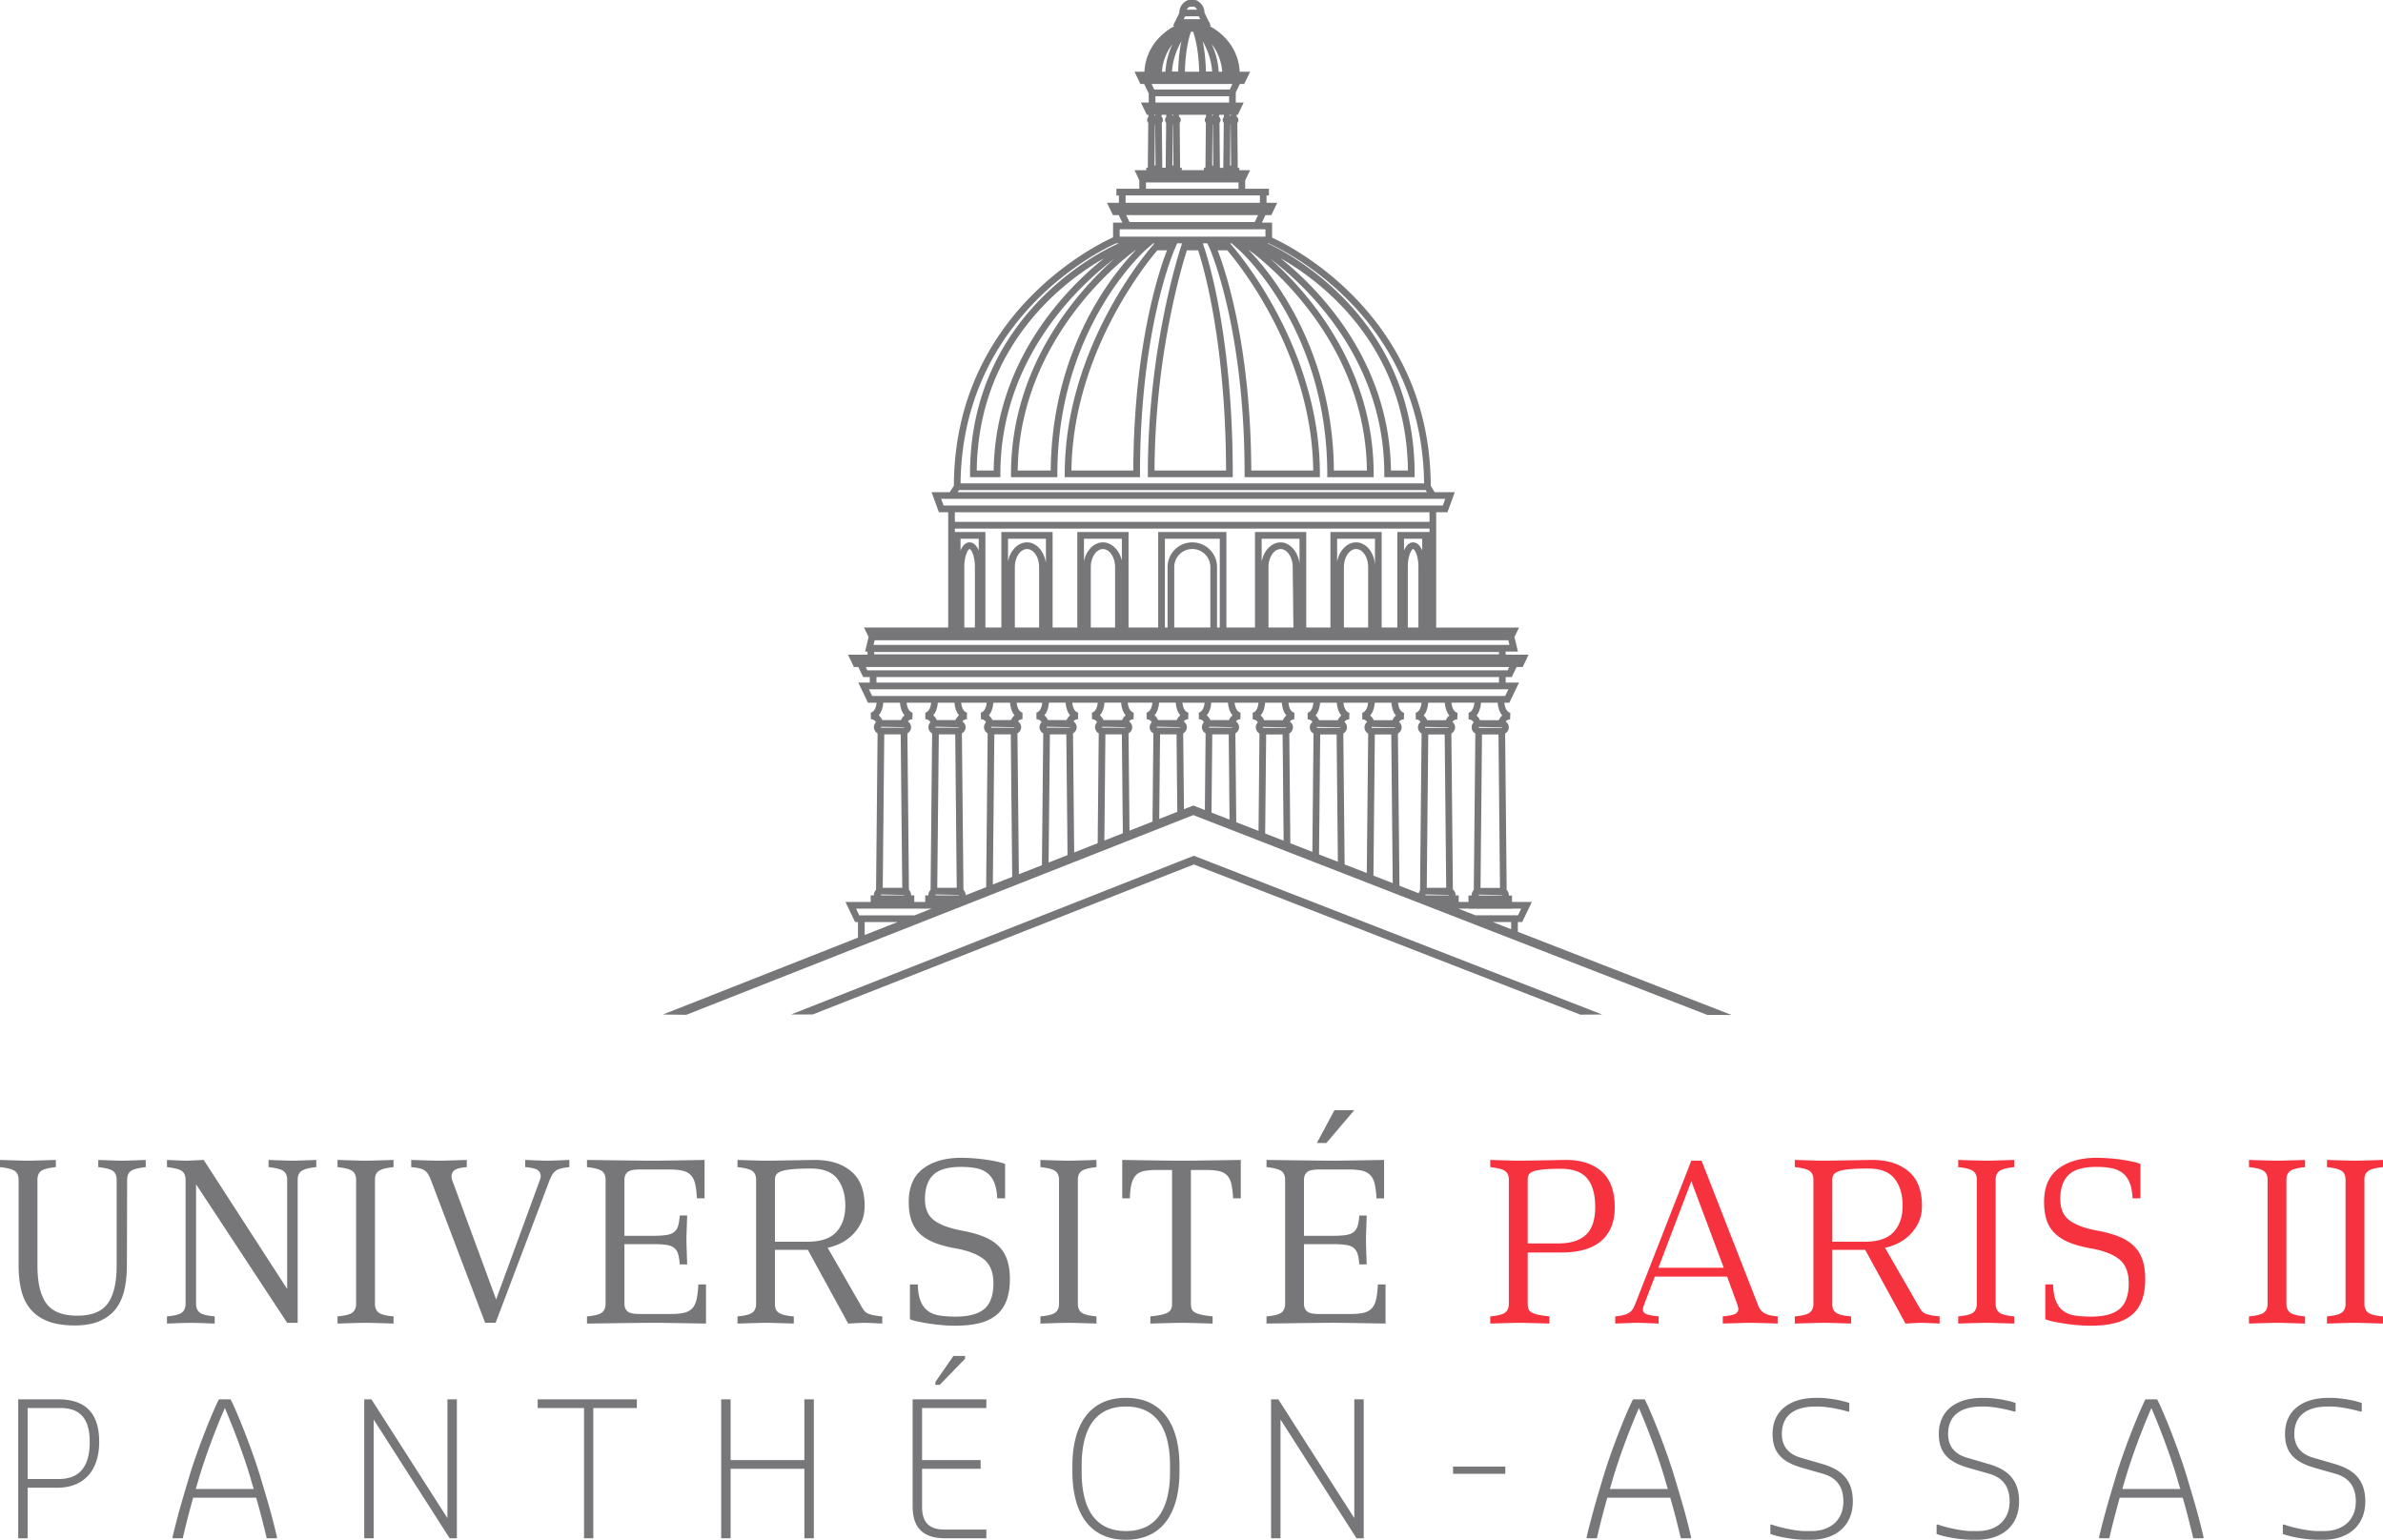 <svg xmlns="http://www.w3.org/2000/svg" width="600" height="387.776" viewBox="0 0 600 387.776"><path d="M403.209 294.983c-2.248-1.94-5.27-2.894-9.067-2.857-.444 0-1.135.015-2.075.03-.94.023-2.007.046-3.188.06-1.18.023-2.368.046-3.57.06a169.3 169.3 0 0 1-3.18.03c-.482 0-1.083-.007-1.805-.03a172.28 172.28 0 0 1-2.105-.06c-.677-.014-1.293-.037-1.857-.06-.564-.015-.94-.03-1.143-.03v1.805c1.88.203 3.128.526 3.752.992.624.459.932 1.188.932 2.195v31.222c0 1-.308 1.745-.932 2.226s-1.872.797-3.752.962v1.797c.203 0 .602-.008 1.203-.03s1.27-.038 2.015-.06c.737-.023 1.489-.038 2.248-.06a64.86 64.86 0 0 1 3.872 0c.781.022 1.54.037 2.285.06.737.022 1.42.037 2.037.06.624.022 1.038.03 1.233.03v-1.797c-1.165-.128-2.105-.263-2.819-.421-.722-.165-1.285-.36-1.684-.602-.398-.24-.662-.54-.782-.902-.12-.36-.18-.782-.18-1.263v-12.908h8.645c2.008 0 3.82-.226 5.443-.662 1.617-.443 3.008-1.12 4.165-2.044 1.166-.918 2.068-2.098 2.707-3.541.639-1.444.962-3.165.962-5.165 0-4.082-1.12-7.097-3.36-9.037zm-3.91 16.006c-1.556 1.436-3.864 2.158-6.901 2.158h-7.751v-16.029c0-.488.082-.894.24-1.233.158-.345.52-.624 1.083-.842s1.398-.39 2.518-.51 2.624-.181 4.511-.181c3.075 0 5.293.812 6.631 2.436 1.346 1.616 2.015 4.007 2.015 7.172 0 3.24-.782 5.585-2.346 7.029zm44.682 19.547a3.268 3.268 0 0 1-.865-.902c-.225-.338-.413-.752-.579-1.233l-14.11-36.093h-2.58L411.73 328.4a9.015 9.015 0 0 1-.602 1.233 2.947 2.947 0 0 1-.834.902c-.361.256-.835.466-1.414.632-.578.158-1.308.278-2.187.353v1.805c.158 0 .458-.008.894-.03.444-.023.933-.038 1.474-.06.541-.023 1.09-.038 1.654-.06.556-.016 1.037-.03 1.436-.03.406 0 .88.014 1.443.03.564.022 1.113.037 1.647.06.548.022 1.037.037 1.473.06.444.022.744.03.902.03v-1.805c-1.639-.158-2.706-.368-3.21-.624-.504-.263-.752-.631-.752-1.112a1.8 1.8 0 0 1 .12-.632c.076-.218.158-.466.241-.752l2.639-6.901h18.2l2.527 6.901c.195.602.293 1.045.293 1.323 0 .482-.233.857-.714 1.143-.481.278-1.549.496-3.188.654v1.805c.203 0 .572-.008 1.113-.03.541-.023 1.165-.038 1.864-.06l2.098-.06c.7-.016 1.316-.03 1.834-.03s1.128.014 1.827.03l2.105.06c.7.022 1.323.037 1.865.06.54.022.91.03 1.105.03v-1.805c-.917-.075-1.662-.195-2.218-.353-.564-.166-1.022-.376-1.383-.632zm-26.418-11.262l8.284-21.802 8.165 21.802h-16.45zm67.195 11.532c-.36-.165-.639-.36-.842-.601a7.408 7.408 0 0 1-.601-.842l-8.706-15.134c.722-.12 1.609-.398 2.669-.842 1.067-.436 2.082-1.082 3.067-1.924.978-.835 1.82-1.903 2.519-3.18.699-1.279 1.052-2.82 1.052-4.624 0-3.88-1.127-6.774-3.39-8.676-2.263-1.902-5.3-2.857-9.105-2.857-.556 0-1.36.015-2.398.03a368.9 368.9 0 0 1-3.36.06c-1.203.023-2.414.046-3.639.06-1.218.023-2.286.03-3.21.03-.481 0-1.083-.007-1.805-.03-.721-.014-1.42-.037-2.097-.06-.684-.014-1.3-.037-1.864-.06-.564-.015-.94-.03-1.143-.03v1.805c1.887.203 3.135.533 3.759.992.616.459.924 1.188.924 2.188v31.23c0 1-.308 1.744-.924 2.225-.624.48-1.872.797-3.76.962v1.797c.204 0 .602-.008 1.204-.03.601-.015 1.263-.038 1.984-.06.722-.016 1.459-.038 2.218-.06.76-.016 1.406-.03 1.925-.03s1.127.014 1.834.03c.7.022 1.391.044 2.068.06.676.022 1.293.045 1.834.06.541.022.91.03 1.105.03v-1.797c-1-.083-1.804-.203-2.428-.36-.624-.166-1.098-.377-1.444-.632-.338-.264-.571-.572-.691-.933-.12-.36-.173-.782-.173-1.263v-13.57h8.285l10.149 18.555c.12 0 .338-.008.661-.03.316-.015.692-.038 1.106-.06.42-.016.857-.038 1.293-.06.443-.016.804-.03 1.082-.03s.647.014 1.113.03l1.383.06c.459.022.865.045 1.226.06.36.022.601.03.721.03v-1.797c-.917-.083-1.661-.18-2.217-.3a7.283 7.283 0 0 1-1.384-.422zm-15.314-18.08h-8.104V297.11c0-.481.098-.887.293-1.226.203-.338.616-.631 1.233-.872.624-.24 1.534-.42 2.737-.541 1.202-.12 2.804-.18 4.803-.18 3.083 0 5.293.864 6.631 2.578 1.346 1.722 2.015 3.985 2.015 6.789 0 2.767-.752 4.97-2.255 6.608-1.496 1.64-3.947 2.459-7.353 2.459zm34.647-20.508c-.676.023-1.376.045-2.097.06a59.483 59.483 0 0 1-3.722 0 186.81 186.81 0 0 1-2.135-.06c-.699-.015-1.338-.037-1.917-.06-.586-.015-.977-.03-1.173-.03v1.804c1.88.196 3.128.526 3.752.993.624.458.932 1.187.932 2.187v31.23c0 1-.308 1.744-.932 2.218-.624.48-1.872.804-3.752.962v1.804c.196 0 .587-.007 1.173-.03.58-.022 1.21-.037 1.887-.06.684-.023 1.384-.038 2.105-.06a59.364 59.364 0 0 1 3.722 0c.721.022 1.428.037 2.135.06.699.023 1.338.038 1.917.06.579.023.97.03 1.173.03v-1.804c-1.88-.158-3.135-.481-3.752-.962-.624-.474-.932-1.218-.932-2.218v-31.23c0-1 .308-1.729.932-2.187.617-.467 1.872-.797 3.752-.993v-1.804c-.203 0-.594.015-1.173.03-.58.023-1.21.045-1.895.06zm32.946 21.353c-1.022-.925-2.293-1.677-3.811-2.256-1.526-.579-3.286-1.052-5.285-1.413-3.128-.594-5.443-1.466-6.94-2.609-1.503-1.143-2.255-2.91-2.255-5.315 0-2.684.692-4.706 2.075-6.067 1.383-1.36 3.714-2.037 7-2.037 1.36 0 2.593.097 3.69.3 1.098.196 2.038.587 2.82 1.166.782.578 1.39 1.383 1.834 2.405.444 1.023.7 2.376.782 4.052h1.977v-8.645c-.315-.166-.857-.331-1.616-.511a34.41 34.41 0 0 0-2.676-.512 46.433 46.433 0 0 0-3.3-.39 41.84 41.84 0 0 0-3.452-.15c-4.007 0-7.21.909-9.615 2.736-2.398 1.819-3.601 4.608-3.601 8.375 0 1.88.24 3.48.722 4.804a8.163 8.163 0 0 0 2.225 3.33c1 .902 2.225 1.631 3.691 2.195 1.459.564 3.188 1.023 5.195 1.376 3.158.564 5.533 1.489 7.12 2.767 1.578 1.285 2.368 3.285 2.368 6.006 0 3-.76 5.15-2.286 6.458-1.518 1.301-3.924 1.948-7.202 1.948-1.526 0-2.864-.09-4.022-.271-1.165-.18-2.143-.556-2.947-1.143-.797-.579-1.42-1.398-1.857-2.458-.444-1.06-.684-2.474-.722-4.233h-1.984v8.766c.48.203 1.142.391 1.984.571a48.818 48.818 0 0 0 6.067.903c1.158.097 2.3.15 3.421.15 2.278 0 4.27-.21 5.977-.632 1.699-.42 3.12-1.09 4.262-2.014 1.143-.918 2-2.128 2.58-3.631.578-1.504.871-3.316.871-5.436 0-2.037-.255-3.751-.782-5.135-.518-1.383-1.285-2.533-2.308-3.45zm40.26-21.353c-.676.023-1.376.045-2.097.06a59.485 59.485 0 0 1-3.722 0c-.721-.015-1.436-.037-2.135-.06-.699-.015-1.338-.037-1.917-.06-.586-.015-.977-.03-1.173-.03v1.804c1.88.196 3.128.526 3.752.993.624.458.932 1.187.932 2.187v31.23c0 1-.308 1.744-.932 2.218-.624.48-1.872.804-3.752.962v1.804c.196 0 .587-.007 1.173-.03.579-.022 1.21-.037 1.887-.06s1.383-.038 2.105-.06a59.364 59.364 0 0 1 3.722 0c.721.022 1.428.037 2.135.06.699.023 1.338.038 1.917.06.579.023.97.03 1.173.03v-1.804c-1.88-.158-3.136-.481-3.752-.962-.624-.474-.932-1.218-.932-2.218v-31.23c0-1 .308-1.729.932-2.187.616-.467 1.872-.797 3.752-.993v-1.804c-.204 0-.594.015-1.173.03-.58.023-1.21.045-1.895.06zm18.954 2.707c.616-.467 1.872-.797 3.751-.993v-1.804c-.203 0-.594.015-1.173.03-.578.023-1.21.045-1.894.06-.677.023-1.376.045-2.098.06a59.486 59.486 0 0 1-3.72 0c-.723-.015-1.437-.037-2.136-.06-.7-.015-1.338-.037-1.917-.06-.587-.015-.977-.03-1.173-.03v1.804c1.88.196 3.128.526 3.752.993.624.458.932 1.187.932 2.187v31.23c0 1-.308 1.744-.932 2.218-.624.48-1.872.804-3.752.962v1.804c.196 0 .586-.007 1.173-.03.579-.022 1.21-.037 1.887-.06.684-.023 1.383-.038 2.105-.06a59.367 59.367 0 0 1 3.721 0c.722.022 1.429.037 2.135.06.7.023 1.339.038 1.917.06.58.023.97.03 1.173.03v-1.804c-1.88-.158-3.135-.481-3.751-.962-.624-.474-.932-1.218-.932-2.218v-31.23c0-1 .308-1.729.932-2.187z" fill="#f7323f"/><path d="M14.615 352.41H4.585v34.997H6.97V374.67h7.465c6.902 0 10.54-4.57 10.54-11.525 0-7.097-3.27-10.735-10.36-10.735zm.188 20.066H6.969v-17.87h8.345c5.323 0 7.277 3.27 7.277 8.54 0 5.691-2.142 9.33-7.788 9.33zm43.252-20.065h-2.932c-1.45 2.751-5.465 12.6-7.653 20.065-1.451 4.894-2.519 8.352-4.015 14.555v.376h2.564c.985-4.293 1.73-7 2.616-10.217h15.863c.932 3.172 1.631 5.969 2.661 10.217h2.564v-.376c-1.443-6.203-2.564-9.66-4.007-14.555-2.195-7.465-6.21-17.314-7.66-20.065zm-8.766 22.583c.233-.789.466-1.586.745-2.518 1.819-6.202 4.57-13.3 6.578-17.87 1.962 4.57 4.714 11.668 6.533 17.87.233.932.511 1.73.744 2.518h-14.6zm63.363 7.326l-19.126-29.906h-1.819v34.988h2.376v-29.906l19.133 29.906h1.82v-34.988h-2.384v29.906zm22.729-27.713h11.668v32.801h2.33v-32.8h10.969v-2.196h-24.967v2.195zm67.145 13.106h-18.57v-15.3h-2.375v34.99h2.376v-17.495h18.57v17.494h2.382v-34.988h-2.383v15.299zm40.463-26.218h-2.94l-4.525 6.533v.744h1.075l6.39-6.578v-.7zm-13.201 37.882c0 5.466 2.706 8.03 8.21 8.03h10.352v-2.196h-10.54c-3.827 0-5.646-1.819-5.646-5.646v-9.653h14.742v-2.195h-14.742v-13.111h16.186v-2.195h-18.562v26.966zm53.705-27.336c-9.66 0-13.48 7.466-13.48 17.119v1.496c0 9.66 3.82 17.126 13.48 17.126s13.48-7.466 13.48-17.126v-1.496c0-9.653-3.82-17.119-13.48-17.119zm11.104 18.615c0 8.352-2.752 14.93-11.104 14.93-8.398 0-11.15-6.578-11.15-14.93v-1.496c0-8.345 2.752-14.93 11.15-14.93 8.352 0 11.104 6.585 11.104 14.93v1.496zm46.39 11.664l-19.132-29.906h-1.82v34.988h2.376v-29.906l19.133 29.906h1.82v-34.988h-2.376v29.906zm24.866-11.151h13.157v-1.82h-13.157v1.82zm48.257-18.758h-2.94c-1.45 2.751-5.465 12.6-7.653 20.065-1.45 4.894-2.518 8.352-4.015 14.555v.376h2.564c.985-4.293 1.73-7 2.616-10.217h15.863c.932 3.172 1.632 5.969 2.662 10.217h2.563v-.376c-1.443-6.203-2.563-9.66-4.007-14.555-2.195-7.465-6.21-17.314-7.653-20.065zm-8.774 22.583c.233-.789.467-1.586.745-2.518 1.819-6.202 4.57-13.3 6.578-17.87 1.962 4.57 4.714 11.668 6.533 17.87.233.932.511 1.73.744 2.518h-14.6zm53.335-6.344l-5.09-1.489c-2.796-.751-4.939-2.526-4.939-6.021 0-4.902 3.496-6.91 8.398-6.91h.744c2.33 0 5.834.752 7.466 1.264h.376v-2.15c-2.008-.745-5.511-1.301-7.842-1.301h-.556c-6.21 0-10.924 2.94-10.924 9.097 0 5.127 2.895 7.232 7.654 8.585l5.09 1.444c3.262.977 5.081 3.127 5.081 6.954 0 4.713-3.262 7.465-8.021 7.465h-1.64c-2.33 0-6.525-.932-8.352-1.631h-.368v2.375c2.519.887 6.39 1.444 8.72 1.444h1.497c6.157 0 10.548-3.451 10.548-9.653 0-5.646-3.083-8.12-7.842-9.473zm41.858 0l-5.09-1.489c-2.796-.751-4.939-2.526-4.939-6.021 0-4.902 3.496-6.91 8.398-6.91h.744c2.33 0 5.834.752 7.465 1.264h.376v-2.15c-2.007-.745-5.51-1.301-7.841-1.301h-.556c-6.21 0-10.924 2.94-10.924 9.097 0 5.127 2.894 7.232 7.653 8.585l5.082 1.444c3.27.977 5.09 3.127 5.09 6.954 0 4.713-3.263 7.465-8.022 7.465h-1.638c-2.331 0-6.526-.932-8.353-1.631h-.368v2.375c2.518.887 6.39 1.444 8.72 1.444h1.497c6.157 0 10.547-3.451 10.547-9.653 0-5.646-3.082-8.12-7.841-9.473zm42.607-16.24h-2.94c-1.45 2.752-5.465 12.6-7.652 20.066-1.451 4.894-2.519 8.352-4.015 14.555v.376h2.564c.985-4.293 1.729-7 2.616-10.217h15.863c.932 3.172 1.631 5.969 2.661 10.217h2.564v-.376c-1.444-6.203-2.564-9.66-4.007-14.555-2.196-7.465-6.21-17.314-7.654-20.065zm-8.773 22.584c.233-.789.466-1.586.744-2.518 1.82-6.202 4.571-13.3 6.578-17.87 1.963 4.57 4.714 11.668 6.534 17.87.233.932.51 1.73.744 2.518h-14.6zm53.335-6.344l-5.09-1.489c-2.796-.751-4.938-2.526-4.938-6.021 0-4.902 3.495-6.91 8.397-6.91h.744c2.33 0 5.834.752 7.466 1.264h.376v-2.15c-2.008-.745-5.511-1.301-7.842-1.301h-.556c-6.21 0-10.924 2.94-10.924 9.097 0 5.127 2.895 7.232 7.654 8.585l5.09 1.444c3.262.977 5.081 3.127 5.081 6.954 0 4.713-3.262 7.465-8.021 7.465h-1.64c-2.33 0-6.525-.932-8.352-1.631h-.368v2.375c2.519.887 6.39 1.444 8.72 1.444h1.497c6.157 0 10.548-3.451 10.548-9.653 0-5.646-3.083-8.12-7.842-9.473zM34.116 292.217c-.602.022-1.203.045-1.804.06a41.606 41.606 0 0 1-3.12 0c-.602-.015-1.203-.038-1.805-.06a82.437 82.437 0 0 1-1.654-.06c-.496-.016-.827-.03-.992-.03v1.804c1.887.203 3.127.533 3.729.992.594.459.902 1.188.902 2.188v21.621c0 4.286-.744 7.458-2.225 9.518-1.481 2.06-4.045 3.098-7.684 3.098-3.69 0-6.277-1.023-7.78-3.068-1.504-2.045-2.256-5.225-2.256-9.548v-21.621c0-1 .3-1.73.902-2.188s1.842-.79 3.729-.992v-1.805c-.203 0-.594.015-1.173.03-.579.023-1.21.046-1.894.06-.677.023-1.384.046-2.098.06a59.81 59.81 0 0 1-3.729 0c-.721-.014-1.42-.037-2.097-.06-.684-.014-1.316-.037-1.895-.06-.579-.015-.97-.03-1.173-.03v1.805c1.88.203 3.135.533 3.76.992.616.459.924 1.188.924 2.188v21.621c0 2.323.233 4.413.692 6.278.458 1.857 1.24 3.443 2.345 4.744 1.098 1.3 2.549 2.3 4.353 3 1.797.699 4.045 1.052 6.721 1.052 2.489 0 4.571-.36 6.248-1.083 1.684-.721 3.037-1.729 4.06-3.03 1.014-1.3 1.751-2.879 2.187-4.743.436-1.865.662-3.932.662-6.218l.06-21.621c0-1 .308-1.73.932-2.188.617-.459 1.872-.79 3.752-.992v-1.805c-.203 0-.534.015-.993.03-.458.023-.985.046-1.586.06zm42.94 0c-.602.022-1.203.045-1.805.06a41.606 41.606 0 0 1-3.157 0c-.617-.015-1.226-.038-1.827-.06a82.461 82.461 0 0 1-1.654-.06c-.496-.016-.827-.03-.993-.03v1.804c1.887.203 3.135.533 3.76.992.616.459.924 1.188.924 2.188v27.508l-21.013-32.493c-.12 0-.375.015-.751.03-.384.023-.805.046-1.263.06-.459.023-.925.046-1.384.06a23.848 23.848 0 0 1-2.368 0 78.857 78.857 0 0 1-1.413-.06 54.227 54.227 0 0 1-1.293-.06c-.399-.015-.662-.03-.775-.03v1.805c1.88.203 3.128.533 3.752.992.616.459.932 1.188.932 2.188v31.23c0 1-.316 1.744-.932 2.225-.624.48-1.872.797-3.752.954v1.805c.158 0 .489-.008.985-.03.504-.015 1.053-.038 1.654-.06a138.94 138.94 0 0 0 1.797-.06c.601-.016 1.128-.03 1.564-.03.443 0 .962.014 1.563.03.602.022 1.203.044 1.797.06.602.022 1.143.045 1.624.06.481.022.82.03 1.022.03v-1.805c-1.879-.157-3.134-.473-3.751-.954-.624-.481-.932-1.226-.932-2.226v-30.086l22.937 34.89h2.646v-36.033c0-1 .309-1.73.933-2.188.616-.459 1.872-.79 3.751-.992v-1.805c-.203 0-.534.015-.992.03-.459.023-.985.046-1.587.06zm16.81 40.959c.721.022 1.428.037 2.135.06.699.023 1.338.038 1.917.06.579.023.97.03 1.173.03v-1.804c-1.88-.158-3.135-.481-3.752-.962-.624-.474-.932-1.218-.932-2.218v-31.23c0-1 .308-1.729.932-2.187.617-.467 1.872-.797 3.752-.993v-1.804c-.203 0-.594.015-1.173.03-.579.023-1.21.045-1.887.06-.684.023-1.383.045-2.105.06a59.485 59.485 0 0 1-3.722 0c-.721-.015-1.435-.037-2.135-.06-.699-.015-1.345-.037-1.917-.06-.586-.015-.977-.03-1.173-.03v1.804c1.88.196 3.135.526 3.752.993.616.458.932 1.187.932 2.187v31.23c0 1-.316 1.744-.932 2.218-.617.48-1.872.804-3.752.962v1.804c.196 0 .587-.007 1.173-.03.572-.022 1.21-.037 1.887-.06.684-.023 1.384-.038 2.105-.06a59.024 59.024 0 0 1 3.722 0zm45.162-37.29c.24-.422.541-.767.902-1.023.353-.263.805-.459 1.346-.601.541-.143 1.233-.249 2.075-.331v-1.805c-.203 0-.504.015-.902.03-.399.023-.872.046-1.414.06-.534.023-1.09.046-1.646.06a40.889 40.889 0 0 1-3.158 0 93.225 93.225 0 0 1-1.646-.06c-.526-.014-1-.037-1.444-.06-.443-.015-.744-.03-.902-.03v1.805c1.564.12 2.601.368 3.128.751.518.376.774.888.774 1.534 0 .316-.098.714-.293 1.196l-10.931 29.846-10.991-29.846a3.113 3.113 0 0 1-.18-.572 2.756 2.756 0 0 1-.061-.564c0-.646.248-1.165.752-1.563.496-.399 1.526-.662 3.09-.782v-1.805c-.24 0-.617.015-1.143.03-.519.023-1.12.046-1.797.06-.684.023-1.376.046-2.075.06a63.195 63.195 0 0 1-3.932 0c-.721-.014-1.413-.037-2.075-.06a95.34 95.34 0 0 1-1.796-.06c-.542-.015-.933-.03-1.173-.03v1.805c.842.082 1.526.18 2.067.3.541.12.993.309 1.353.572.361.255.662.601.903 1.022.24.414.48.948.721 1.587l13.57 35.732h2.639l13.517-35.732c.24-.602.481-1.113.722-1.527zm36.365 31.343c-.226.985-.594 1.744-1.113 2.286-.526.54-1.218.91-2.075 1.112-.864.196-1.947.293-3.27.293h-7.931c-1.52 0-2.534-.225-3.03-.691-.504-.459-.752-1.083-.752-1.887v-15.014h7.21c1.315 0 2.405.06 3.27.18.857.121 1.534.37 2.015.753.481.376.82.902 1.015 1.556.203.662.338 1.534.42 2.616h1.865c0-.158-.015-.488-.03-.992a78.174 78.174 0 0 1-.06-1.684c-.023-.617-.045-1.24-.06-1.857a45.46 45.46 0 0 1 0-3.308c.015-.617.037-1.225.06-1.827.015-.601.038-1.143.06-1.624.015-.48.03-.82.03-1.022h-1.864c-.083 1.082-.218 1.954-.421 2.616-.196.662-.534 1.18-1.015 1.556-.481.384-1.158.632-2.015.752-.865.12-1.955.188-3.27.188h-7.21v-14.119c0-.797.248-1.428.752-1.887.496-.466 1.51-.691 3.03-.691h7.57c1.323 0 2.413.097 3.27.3.865.196 1.55.564 2.075 1.106.52.54.888 1.285 1.113 2.225.218.94.36 2.15.444 3.631h1.924v-9.668c-.398 0-1.12.015-2.157.03-1.045.023-2.21.045-3.489.06-1.285.023-2.593.045-3.932.06-1.345.023-2.533.03-3.57.03-1.046 0-2.406-.007-4.09-.03-1.677-.015-3.368-.037-5.075-.06-1.7-.015-3.24-.037-4.616-.06-1.383-.015-2.278-.03-2.676-.03v1.804c1.879.196 3.135.526 3.751.993.624.458.932 1.187.932 2.187v31.23c0 1-.308 1.744-.932 2.218-.616.48-1.872.804-3.751.962v1.804c.398 0 1.3-.007 2.698-.03 1.406-.022 2.963-.037 4.684-.06 1.722-.023 3.436-.038 5.135-.06 1.707-.023 3.075-.03 4.12-.03 1.037 0 2.24.007 3.6.03 1.362.022 2.692.037 3.993.06 1.3.023 2.48.038 3.54.06 1.06.023 1.798.03 2.196.03v-9.848h-1.924c-.076 1.518-.234 2.774-.444 3.751zm43.146 3.577c-.361-.165-.64-.36-.842-.601a7.408 7.408 0 0 1-.602-.842l-8.706-15.134c.722-.12 1.61-.398 2.677-.842 1.06-.436 2.075-1.082 3.06-1.924.977-.835 1.819-1.903 2.518-3.18.7-1.279 1.053-2.82 1.053-4.624 0-3.88-1.128-6.774-3.39-8.676-2.264-1.902-5.301-2.857-9.105-2.857-.556 0-1.36.015-2.398.03-1.038.023-2.158.046-3.36.06-1.204.023-2.414.046-3.64.06-1.217.023-2.293.03-3.21.03a57.25 57.25 0 0 1-1.796-.03c-.73-.014-1.429-.037-2.106-.06-.684-.014-1.3-.037-1.864-.06-.564-.015-.94-.03-1.143-.03v1.805c1.887.203 3.135.533 3.76.992.616.459.931 1.188.931 2.188v31.23c0 1-.315 1.744-.932 2.225-.624.48-1.872.797-3.759.962v1.797c.203 0 .602-.008 1.203-.03.602-.015 1.263-.038 1.985-.06.722-.016 1.458-.038 2.218-.06.759-.016 1.406-.03 1.924-.03s1.128.014 1.835.03c.699.022 1.39.044 2.067.06.684.022 1.293.045 1.834.06.542.022.91.03 1.113.03v-1.797c-1-.083-1.812-.203-2.436-.36-.624-.166-1.097-.377-1.443-.632-.338-.264-.571-.572-.692-.933a4.238 4.238 0 0 1-.173-1.263v-13.57h8.285l10.15 18.555c.12 0 .338-.008.66-.03.324-.015.693-.038 1.114-.06.413-.016.85-.038 1.285-.06.444-.016.805-.03 1.083-.03.278 0 .654.014 1.112.03.459.022.918.044 1.384.06.458.022.872.045 1.225.06.36.022.602.03.722.03v-1.797c-.917-.083-1.662-.18-2.218-.3a7.283 7.283 0 0 1-1.383-.422zm-15.314-18.08h-8.105V297.11c0-.481.098-.887.294-1.226.202-.338.616-.631 1.232-.872.624-.24 1.534-.42 2.737-.541 1.203-.12 2.797-.18 4.804-.18 3.082 0 5.293.864 6.63 2.578 1.347 1.722 2.016 3.985 2.016 6.789 0 2.767-.752 4.97-2.248 6.608-1.504 1.64-3.955 2.459-7.36 2.459zm47.948.845c-1.015-.925-2.285-1.677-3.804-2.256-1.526-.579-3.285-1.052-5.292-1.413-3.12-.594-5.436-1.466-6.932-2.609-1.503-1.143-2.255-2.91-2.255-5.315 0-2.684.691-4.706 2.075-6.067 1.383-1.36 3.714-2.037 6.991-2.037 1.361 0 2.594.097 3.7.3 1.097.196 2.037.587 2.818 1.166.782.578 1.391 1.383 1.835 2.405.436 1.023.699 2.376.782 4.052h1.977v-8.645c-.316-.166-.857-.331-1.624-.511-.76-.18-1.646-.354-2.669-.512a46.964 46.964 0 0 0-3.3-.39 42.02 42.02 0 0 0-3.458-.15c-4 0-7.203.909-9.608 2.736-2.399 1.819-3.601 4.608-3.601 8.375 0 1.88.24 3.48.721 4.804.481 1.323 1.218 2.428 2.218 3.33 1.007.902 2.233 1.631 3.699 2.195 1.458.564 3.187 1.023 5.195 1.376 3.157.564 5.533 1.489 7.112 2.767 1.586 1.285 2.375 3.285 2.375 6.006 0 3-.759 5.15-2.285 6.458-1.519 1.301-3.924 1.948-7.202 1.948-1.526 0-2.865-.09-4.03-.271-1.158-.18-2.135-.556-2.94-1.143-.804-.579-1.42-1.398-1.864-2.458-.436-1.06-.676-2.474-.714-4.233h-1.985v8.766c.481.203 1.143.391 1.985.571.834.18 1.767.354 2.79.512 1.022.158 2.112.285 3.277.39a40.57 40.57 0 0 0 3.42.151c2.279 0 4.27-.21 5.977-.632 1.7-.42 3.12-1.09 4.263-2.014 1.135-.918 2-2.128 2.579-3.631.579-1.504.872-3.316.872-5.436 0-2.037-.263-3.751-.782-5.135s-1.293-2.533-2.316-3.45zm21.8 19.665c.707.023 1.346.038 1.924.06.58.023.97.03 1.173.03v-1.804c-1.88-.158-3.135-.481-3.751-.962-.624-.474-.932-1.218-.932-2.218v-31.23c0-1 .308-1.729.932-2.187.616-.467 1.872-.797 3.751-.993v-1.804c-.203 0-.594.015-1.173.03-.578.023-1.21.045-1.887.06-.684.023-1.383.045-2.105.06a59.483 59.483 0 0 1-3.72 0 186.85 186.85 0 0 1-2.136-.06c-.7-.015-1.346-.037-1.917-.06-.586-.015-.977-.03-1.173-.03v1.804c1.88.196 3.135.526 3.752.993.616.458.932 1.187.932 2.187v31.23c0 1-.316 1.744-.932 2.218-.617.48-1.872.804-3.752.962v1.804c.196 0 .587-.007 1.173-.03.571-.022 1.21-.037 1.887-.06.684-.023 1.383-.038 2.105-.06a59.02 59.02 0 0 1 3.721 0c.722.022 1.429.037 2.128.06zm33.005-41.016c-1.481.015-2.992.038-4.534.06-1.54.016-2.857.03-3.94.03-1.12 0-2.45-.014-3.991-.03-1.541-.022-3.052-.045-4.533-.06-1.481-.022-2.82-.037-4.023-.06-1.202-.022-2-.03-2.398-.03v9.668h1.917c.038-1.48.18-2.691.421-3.63.24-.94.61-1.67 1.113-2.196.496-.519 1.18-.872 2.037-1.053.865-.18 1.955-.27 3.278-.27h3.782v33.695c0 .481-.068.895-.21 1.256-.144.368-.4.661-.783.902-.376.24-.932.443-1.646.601-.722.166-1.662.3-2.827.421v1.804c.24 0 .67-.015 1.293-.03.617-.022 1.323-.045 2.098-.06.782-.022 1.571-.045 2.375-.06a72.264 72.264 0 0 1 4.113 0c.82.015 1.624.038 2.405.06.775.015 1.482.038 2.098.06.624.015 1.052.03 1.293.03v-1.804c-1.158-.12-2.105-.255-2.82-.42-.72-.159-1.285-.362-1.683-.602s-.662-.534-.782-.902c-.12-.361-.18-.775-.18-1.256V294.65h3.72c1.324 0 2.414.09 3.279.27.857.18 1.548.534 2.075 1.053.51.526.887 1.255 1.112 2.195.21.94.369 2.15.444 3.631h1.924v-9.668c-.443 0-1.255.008-2.435.03-1.18.023-2.511.038-3.992.06zm40.507 35.006c-.218.985-.594 1.744-1.113 2.286-.519.54-1.21.91-2.067 1.112-.865.196-1.955.301-3.278.301h-7.924c-1.526 0-2.534-.233-3.037-.692-.496-.458-.745-1.09-.745-1.894v-15.013h7.203c1.323 0 2.413.06 3.277.18.858.12 1.527.368 2.008.752.48.383.82.902 1.022 1.563.203.662.339 1.527.421 2.61h1.857c0-.159-.007-.49-.03-.993-.015-.496-.038-1.06-.053-1.677l-.067-1.864a68.482 68.482 0 0 1-.023-1.654c0-.474.008-1.03.023-1.647l.067-1.834c.015-.601.038-1.143.053-1.616.023-.481.03-.82.03-1.023h-1.857c-.082 1.083-.218 1.947-.42 2.61-.204.66-.542 1.18-1.023 1.563-.481.383-1.15.631-2.008.752-.864.12-1.954.18-3.277.18h-7.203v-14.111c0-.805.249-1.436.745-1.895.503-.458 1.51-.691 3.037-.691h7.563c1.323 0 2.413.097 3.278.3.857.203 1.549.572 2.067 1.113.527.541.895 1.278 1.113 2.218s.368 2.157.451 3.638h1.917v-9.668c-.398 0-1.113.008-2.158.023-1.045.023-2.202.045-3.48.06a620.09 620.09 0 0 1-3.932.06c-1.346.023-2.534.03-3.579.03s-2.398-.007-4.082-.03c-1.684-.015-3.376-.037-5.075-.06-1.699-.015-3.24-.037-4.623-.06a325.3 325.3 0 0 0-2.677-.023v1.797c1.887.203 3.135.534 3.76.993.616.458.924 1.187.924 2.195v31.222c0 1.007-.308 1.744-.925 2.225-.624.481-1.872.797-3.759.962v1.797c.406 0 1.309-.007 2.707-.03 1.398-.015 2.962-.037 4.684-.06 1.721-.023 3.428-.038 5.134-.06 1.7-.015 3.075-.03 4.113-.03s2.24.015 3.6.03c1.362.022 2.692.037 4 .06 1.3.023 2.481.045 3.541.06 1.06.023 1.79.03 2.196.03v-9.848h-1.925c-.083 1.526-.233 2.774-.451 3.751zm-10.48-47.649l-4.443 8.285h2.398l7.03-8.285h-4.985zm-35.418-64.062L199.2 255.48h5.45l95.937-37.77 97.32 37.823 5.496-.03-102.816-39.988zm81.58 16.689h1.098l2.429-5.052h-4.992v-1.624h-.827c.007-.038.022-.068.022-.113 0-.496-.203-.955-.541-1.278l-.383-39.409c.54-.308.924-.872.924-1.549 0-.616-.33-1.135-.804-1.458.233-.278.586-.541 1.135-.541l.045-1.685c-.052 0-1.27-.165-1.496-2.526h1.256l2.428-5.06h-3.353v-1.405h1.534l1.21-2.526h1.541l1.481-3.105h-5.766v-.774h3.09l-.887-3.669 1.165-2.39h-20.87v-29.035h2.842l1.842-5.052h-5.06l-.992-1.609c-.128-43.153-35.748-60.595-39.943-62.497v-3.781h-2.579l.91-1.895h1.474l1.488-3.097h-2.699v-1.85h.602V47.54h-5.977v-2.09l1.248-2.593h-2.707v-.587h-.406l-.112-11.322c.165-.195.27-.436.27-.714a1.11 1.11 0 0 0-.473-.902l.007-.421h.316l1.488-3.09h-2v-2.54l1.023-2.128h1.105l1.489-3.09h-2.624c-.406-7.195-5.826-10.578-7.51-11.45v-.098h.248l-.248-.519v-.368h-.18L303.273 3.2C303.23.937 301.29.102 301.2.065l-.315-.06h-1.564l-.323.06c-.083.037-2.075.887-2.075 3.202l-1.136 2.36h-.15v.302l-.286.586h.286v.105c-1.699.887-7.09 4.27-7.495 11.443h-2.489l1.481 3.09h.948l1.15 2.39v2.278h-1.985l1.504 3.09h.406l-.03.564a1.145 1.145 0 0 0-.286.744c0 .27.105.511.27.707l-.112 11.322h-.399v.609h-2.947l1.203 2.526v2.158h-5.766v1.684h.631v1.849h-3l1.497 3.097h1.466l.91 1.895h-2.346v3.721c-3.496 1.564-39.935 18.893-40.078 62.535l-1.053 1.63h-4.563l1.842 5.053h2.345v29.034h-21.193l1.143 2.383-.872 3.677h.609v.774h-4.924l1.496 3.105h1.105l1.218 2.526h1.669v1.406h-2.887l2.428 5.06h2.188c-.24 2.33-1.436 2.488-1.474 2.488l.023 1.684c.691 0 1.067.39 1.285.744a1.767 1.767 0 0 0-.518 1.256c0 .676.383 1.24.924 1.548l-.383 39.41a1.8 1.8 0 0 0-.541 1.285c0 .038.015.068.022.105h-.834v1.662h-6.345l2.413 5.052h.737v3.932l-49.13 19.366 5.916.068 127.633-50.295 129.474 50.347h6.074l-53.828-20.952v-2.466zM307.726 18.063h-.887c-.135-2.722-.895-5.113-1.774-6.977a12.675 12.675 0 0 1 2.661 6.977zm-2.541-.053h-1.556c-.068-3.285-.429-5.842-.82-7.646 1.023 1.797 2.196 4.496 2.376 7.646zm-5.669-16.314h1.173c.188.09.511.33.722.744h-2.616c.21-.413.533-.654.721-.744zm-1.135 2.42h3.466l.346.715h-4.158l.346-.714zm3.549 13.947h-3.586c.105-5.857 1.248-9.323 1.533-10.082h.527c.278.76 1.42 4.225 1.526 10.082zm-4.474-7.676c-.383 1.804-.751 4.353-.804 7.623h-1.556c.18-3.128 1.346-5.826 2.36-7.623zm-2.27.76c-.864 1.864-1.609 4.224-1.744 6.916h-.88c.196-2.94 1.361-5.27 2.624-6.917zm15.111 10.005l-.661 1.399h-19.006l-.676-1.399h20.343zm-.496 10.21h.068l.097 10.337h-.27l.105-10.337zm-.218-2.263c.023-.06.045-.12.06-.188h.248c.015.068.038.128.06.188h-.368zm-1.459 1.857l-.12 11.314h-.85l-.105-11.33a1.11 1.11 0 0 0 .271-.706c0-.33-.15-.624-.383-.834l.067-.49h1.166l-.038.58a1.185 1.185 0 0 0-.286.744c0 .278.113.526.278.722zm-17.208-5.135v-1.586h18.554v1.586h-18.554zm14.382 5.54h.067l.098 10.338h-.263l.098-10.337zm-.21-2.262c.022-.06.044-.12.06-.188h.24c.015.068.038.128.06.188h-.36zm-1.467 1.842l-.113 11.33h-.398v.586h-5.563v-.61h-.414l-.105-11.321c.158-.196.27-.436.27-.707a1.1 1.1 0 0 0-.473-.902l.008-.406h6.833l-.03.586a1.125 1.125 0 0 0-.285.737c0 .278.105.519.27.707zm-8.33.398h.068l.09 10.337h-.263l.105-10.337zm-.218-2.263a1.06 1.06 0 0 0 .053-.165h.256c.022.06.037.113.06.165h-.369zm-1.458 1.857l-.12 11.315h-.85l-.113-11.322c.166-.196.278-.436.278-.707 0-.338-.15-.631-.383-.842l.068-.466h1.157l-.03.564a1.145 1.145 0 0 0-.285.744c0 .27.112.519.278.714zm-2.827.406h.068l.097 10.337h-.263l.098-10.337zm-.203-2.263c.015-.052.03-.105.053-.165h.24c.023.06.038.113.053.165h-.346zm-2.045 16.878h23.298v1.579H288.54v-1.579zm-5.135 3.27h33.816v1.85h-33.816v-1.85zm33.35 4.955l-.834 1.736h-31.53l-.835-1.736h33.2zm-34.83 3.563h36.694V59.6h-36.695v-1.857zm62.248 60.753h-8.322c-.278-31.29-16.314-50.243-21.389-55.46h.09c2.632 1.902 29.185 21.945 29.621 55.46zm-35.176-55.46c2.368 2.759 21.298 25.666 21.651 55.46h-15.6c-.112-31.703-6.615-50.694-8.465-55.46h2.414zm-7.338 0c1.135 3.383 6.94 22.418 7.044 55.46H290.69c.128-29.08 6.924-51.648 8.15-55.46h2.819zm-7.834 0c-1.857 4.766-8.367 23.75-8.48 55.46h-15.577c.353-29.764 19.268-52.701 21.637-55.46h2.42zm-7.878 0c-5.075 5.217-21.11 24.17-21.397 55.46h-8.314c.443-33.5 26.981-53.558 29.613-55.46h.098zm-4.917-1.752h.706l-.33.136c-.369.157-37.17 15.757-37.17 57.918v.842h7.64v-.842c0-29.576 20.568-48.032 28.68-54.16-8.51 7.541-26.005 26.404-26.005 54.16v.842h11.676v-.842c0-36.725 22.118-56.31 22.343-56.505l1.812-1.549h.256l-.24.346c-.219.24-22.314 25.02-22.314 57.708v.842h18.945v-.842c0-36.928 8.728-56.603 8.819-56.798l.54-1.256h1.211l-.18.64c-.075.24-8.413 24.914-8.413 57.414v.842h21.381v-.842c0-37.297-7.262-57.242-7.337-57.437l-.173-.617h1.105l.579 1.256c.083.195 8.81 19.87 8.81 56.798v.842h18.954v-.842c0-32.688-22.103-57.467-22.321-57.708l-.263-.346h.368l1.737 1.549c.218.195 22.336 19.78 22.336 56.505v.842h11.683v-.842c0-27.832-17.6-46.724-26.088-54.22 8.06 6.067 28.764 24.547 28.764 54.22v.842h7.638v-.842c0-41.01-34.808-57.061-37.056-58.054h.256c2.616 1.143 38.71 17.78 39.183 60.452H241.853c.458-42.634 36.56-59.309 39.176-60.452zm-3.015 3.744c-9.044 7.232-27.456 25.38-27.824 53.468h-4.263c.384-32.094 22.75-48.153 32.087-53.468zm44.378 0c9.345 5.3 31.719 21.351 32.102 53.468h-4.278c-.36-28.095-18.78-46.25-27.824-53.468zm-80.93 58.392h117.475l.331.534H241.116l.346-.534zm-3.887 3.894l-.616-1.676h126.925l-.616 1.676H237.575zm118.22 9.278c-1.023 0-1.79.834-2.293 2.06v-2.97h4.586v2.962c-.512-1.218-1.278-2.052-2.293-2.052zm1.338 6.217v15.231h-2.676v-15.231c0-2.97.992-4.533 1.338-4.533s1.338 1.563 1.338 4.533zm-5.315-8.819v24.05h-3.94v-24.05h-12.9v24.05h-6.09v-24.05H315.98v24.05h-7.187v-24.05h-17.179v24.05h-7.465v-24.05h-12.901v24.05h-6.217v-24.05h-12.909v24.05h-4.014v-24.05h-7.691v-.872H359.93v.872h-8.112zm-10.398 2.602c-2.255 0-4.255 2.097-4.758 4.886v-5.796h9.532v6.578c-.218-3.218-2.263-5.668-4.774-5.668zm3.053 6.217v15.231h-6.105v-15.231c0-2.459 1.406-4.533 3.052-4.533 1.684 0 3.053 2.037 3.053 4.533zm-22.043-6.217c-2.27 0-4.278 2.105-4.766 4.909v-5.82h9.532v6.248c-.375-2.977-2.413-5.337-4.766-5.337zm3.225 21.448h-6.277v-15.231c0-2.459 1.398-4.533 3.052-4.533 1.654 0 3.052 2.074 3.052 4.533l.173 15.231zM300.2 136.591c-3.428 0-6.224 2.789-6.224 6.217v15.231h-.67v-22.358h13.811v22.358h-.684v-15.231c0-3.428-2.797-6.217-6.233-6.217zm4.549 6.217v15.231h-9.09v-15.231a4.545 4.545 0 0 1 9.09 0zm-27.05-6.217c-2.263 0-4.27 2.044-4.774 4.819v-5.73h9.54v5.527c-.593-2.654-2.578-4.616-4.766-4.616zm3.06 6.217v15.231h-6.112v-15.231c0-2.459 1.398-4.533 3.052-4.533 1.654 0 3.06 2.074 3.06 4.533zm-22.178-6.217c-2.27 0-4.278 2.044-4.774 4.834v-5.744h9.54v6.157c-.398-2.977-2.39-5.247-4.766-5.247zm3.052 6.217v15.231h-6.112v-15.231c0-2.459 1.399-4.533 3.06-4.533 1.684 0 3.052 2.037 3.052 4.533zm-17.501-6.217c-1.015 0-1.782.834-2.286 2.067v-2.977h4.586v2.977c-.511-1.233-1.278-2.067-2.3-2.067zm1.338 6.217v15.231h-2.67v-15.231c0-2.97.986-4.533 1.332-4.533.338 0 1.338 1.563 1.338 4.533zm-5.052-11.382v-2.421h119.505v2.42H240.417zm-20.193 29.816h159.553l.278 1.173h-160.11l.279-1.173zm157.192 2.97v.57H220.103v-.57h157.313zm-159.034 4.6l-.406-.834H379.98l-.391.834H218.382zm159.034 1.692v1.406H220.675v-1.406h156.741zm-157.824 4.774l-.812-1.684h161.012l-.812 1.684H219.592zm158.629 50.137c0 .075-.06.113-.12.113h-5.76v-.226l5.88.113zm-5.45-1.804l.375-38.627h4.15l.376 38.627h-4.902zm5.33-40.304h-5.76v-.24l5.88.112c0 .068-.06.128-.12.128zm-.752-1.924h-4.7c-.195-.406-.465-.842-.901-1.203.556-.602 1.022-1.624 1.15-3.21h4.203c.127 1.586.601 2.608 1.15 3.21-.436.36-.707.789-.902 1.203zM227.71 225.385c0 .06-.052.105-.12.105h-5.751v-.225l5.871.12zm-5.45-1.804l.383-38.635h4.135l.391 38.635h-4.91zm5.33-40.319h-5.751v-.233l5.871.113c0 .067-.052.12-.12.12zm-.744-1.917h-4.699c-.195-.414-.466-.842-.902-1.203.549-.601 1.015-1.609 1.15-3.173h4.203c.135 1.564.601 2.572 1.15 3.173-.436.36-.707.79-.902 1.203zm-9.134 54.13v-3.271h8.292l-8.292 3.27zm12.577-4.955h-13.938l-.805-1.692h19.028l-4.285 1.692zm4.015-6.413c-.331.323-.542.774-.542 1.278 0 .038.023.068.023.105h-.827v1.662h-2.76v-1.662h-.826c.007-.037.022-.067.022-.105a1.8 1.8 0 0 0-.54-1.286l-.384-39.409c.541-.308.924-.872.924-1.548 0-.617-.33-1.136-.804-1.459a1.402 1.402 0 0 1 1.135-.541l.045-1.684c-.06 0-1.255-.158-1.496-2.489h6.18c-.248 2.331-1.443 2.489-1.481 2.489l.022 1.684c.692 0 1.068.39 1.286.744a1.799 1.799 0 0 0-.519 1.256c0 .676.391 1.24.933 1.556l-.391 39.409zm7.021 1.383h-5.758v-.225l5.879.12c0 .06-.06.105-.12.105zm-5.337-1.91l.39-38.634h4.135l.376 38.635h-4.901zm5.337-40.318h-5.758v-.233l5.879.113c0 .067-.06.12-.12.12zm-.751-1.917h-4.692c-.203-.414-.473-.842-.91-1.203.557-.601 1.023-1.609 1.159-3.173h4.195c.135 1.564.601 2.572 1.15 3.173-.436.36-.707.79-.902 1.203zm7.72 42.078l-5.187 2.045a.388.388 0 0 0 .015-.083c0-.504-.21-.955-.541-1.286l-.391-39.409c.549-.308.932-.872.932-1.548 0-.617-.33-1.136-.804-1.459.233-.278.586-.541 1.135-.541l.008-1.684s-1.218-.128-1.459-2.489h6.435c-.24 2.331-1.443 2.489-1.48 2.489l.03 1.684c.691 0 1.067.39 1.278.744a1.793 1.793 0 0 0-.512 1.256c0 .676.384 1.24.925 1.548l-.383 38.733zm1.685-.67l.383-37.807h4.135l.36 35.89-4.878 1.918zm5.337-39.491h-5.766v-.233l5.872.113c0 .067-.045.12-.106.12zm-.759-1.917h-4.684c-.203-.414-.473-.842-.91-1.203.55-.601 1.016-1.609 1.15-3.173h4.203c.128 1.564.594 2.572 1.143 3.173-.436.36-.707.79-.902 1.203zm7.781 36.545l-5.804 2.285-.353-35.477c.541-.316.932-.88.932-1.556 0-.617-.33-1.136-.804-1.459.233-.278.579-.541 1.135-.541l.007-1.684s-1.217-.128-1.466-2.489h6.436c-.24 2.331-1.436 2.489-1.474 2.489l.023 1.684c.692 0 1.067.39 1.278.744a1.799 1.799 0 0 0-.519 1.256c0 .676.391 1.24.94 1.556l-.33 33.192zm1.684-.67l.33-32.274h4.128l.309 30.403-4.767 1.872zm5.27-33.958h-5.751v-.233l5.872.113c0 .067-.053.12-.12.12zm-.752-1.917h-4.683c-.196-.414-.466-.842-.91-1.203.549-.601 1.023-1.609 1.15-3.173h4.21c.128 1.564.587 2.572 1.136 3.173-.436.36-.707.79-.903 1.203zm7.834 31.011l-5.909 2.331-.3-29.997c.54-.308.932-.872.932-1.548 0-.617-.339-1.136-.812-1.459a1.406 1.406 0 0 1 1.142-.541l.045-1.684c-.06 0-1.255-.158-1.488-2.489h6.42c-.24 2.331-1.436 2.489-1.473 2.489l.022 1.684c.692 0 1.068.39 1.278.744a1.799 1.799 0 0 0-.518 1.256c0 .676.39 1.24.932 1.548l-.27 27.666zm1.692-.669l.255-26.741h4.143l.248 24.907-4.646 1.834zm5.21-28.425h-5.76v-.233l5.872.113c0 .067-.045.12-.112.12zm-.752-1.917h-4.684c-.203-.414-.466-.842-.91-1.203.557-.601 1.023-1.609 1.158-3.173h4.195c.128 1.564.602 2.572 1.15 3.173-.443.36-.714.79-.91 1.203zm7.66 25.568l-5.796 2.286-.24-24.509c.549-.308.932-.872.932-1.548 0-.617-.33-1.136-.812-1.459.24-.285.586-.541 1.143-.541l.045-1.684c-.053 0-1.263-.158-1.504-2.489h6.203c-.241 2.331-1.429 2.489-1.466 2.489l.022 1.684c.692 0 1.068.39 1.278.752a1.78 1.78 0 0 0-.519 1.248c0 .676.384 1.233.933 1.548l-.218 22.223zm1.692-.669l.21-21.298h4.143l.196 19.51-4.549 1.788zm5.157-22.982h-5.75v-.233l5.87.113c0 .067-.052.12-.12.12zm-.751-1.917h-4.692c-.195-.414-.466-.842-.902-1.203.55-.601 1.015-1.609 1.15-3.173h4.203c.128 1.564.594 2.572 1.143 3.173-.436.36-.707.79-.902 1.203zm7.082 22.659l-2.917-1.135-2.346.925-.195-19.104c.548-.308.932-.872.932-1.548 0-.617-.339-1.135-.812-1.459a1.406 1.406 0 0 1 1.143-.541l.045-1.684c-.053 0-1.256-.158-1.504-2.489h5.593c-.248 2.331-1.466 2.489-1.466 2.489l.023 1.684c.684 0 1.06.39 1.27.744a1.792 1.792 0 0 0-.51 1.256c0 .676.383 1.24.932 1.556l-.188 19.306zm1.676.647l.188-19.705h4.142l.21 21.471-4.54-1.766zm5.135-21.389h-5.751v-.233l5.871.113c0 .067-.053.12-.12.12zm-.752-1.917h-4.684c-.203-.414-.473-.842-.91-1.203.557-.601 1.016-1.609 1.15-3.173h4.203c.136 1.557.602 2.572 1.158 3.173-.443.36-.714.79-.917 1.203zm7.458 27.914l-5.609-2.18-.225-22.389c.549-.308.932-.872.932-1.548 0-.617-.33-1.135-.804-1.459a1.396 1.396 0 0 1 1.127-.541l.053-1.684c-.053 0-1.256-.158-1.496-2.489h6.007c-.226 2.361-1.436 2.526-1.466 2.526l.022 1.685c.692 0 1.068.39 1.278.744a1.792 1.792 0 0 0-.51 1.255c0 .677.383 1.24.924 1.549l-.233 24.531zm1.669.654l.248-24.93h4.142l.256 26.734-4.646-1.804zm5.202-26.606h-5.766v-.24l5.879.112c0 .068-.053.128-.113.128zm-.76-1.924h-4.69c-.196-.414-.459-.842-.91-1.203.564-.61 1.022-1.624 1.15-3.21h4.203c.128 1.586.594 2.608 1.158 3.21-.436.36-.715.797-.91 1.203zm7.444 33.154l-5.549-2.158-.263-27.651c.542-.308.925-.872.925-1.549 0-.616-.33-1.135-.804-1.458.233-.278.578-.541 1.135-.541l.037-1.685c-.052 0-1.263-.165-1.496-2.526h6.285c-.233 2.361-1.436 2.526-1.473 2.526l.022 1.685c.617 0 .985.315 1.21.631-.398.33-.676.812-.676 1.368 0 .677.391 1.24.932 1.549l-.285 29.809zm1.676.654l.293-30.207h4.135l.316 32.056-4.744-1.85zm5.24-31.884h-5.759v-.24l5.872.112c0 .068-.038.128-.113.128zm-.526-1.924h-4.691c-.203-.414-.474-.842-.91-1.203.556-.61 1.023-1.624 1.158-3.21h4.202c.128 1.586.594 2.6 1.15 3.21-.435.36-.706.789-.91 1.203zm7.307 38.484l-5.578-2.165-.33-32.974c.54-.316.924-.88.924-1.549a1.76 1.76 0 0 0-.654-1.36c.225-.324.594-.64 1.21-.64l.053-1.684c-.053 0-1.263-.165-1.496-2.526h6.195c-.226 2.361-1.436 2.526-1.466 2.526l.022 1.685c.617 0 .985.315 1.21.631-.398.33-.668.804-.668 1.368 0 .677.383 1.248.932 1.557l-.354 35.13zm1.677.654l.353-35.537h4.135l.369 37.431-4.857-1.894zm5.308-37.214h-5.767v-.24l5.88.112c0 .068-.053.128-.113.128zm-.534-1.924h-4.691c-.196-.414-.467-.842-.903-1.203.557-.61 1.023-1.624 1.15-3.21h4.196c.128 1.586.594 2.608 1.15 3.21-.436.36-.707.797-.902 1.203zm6.961 42.882a2.117 2.117 0 0 0-.338.692l-4.849-1.887-.383-38.334c.548-.309.94-.873.94-1.557 0-.556-.264-1.03-.662-1.36.225-.324.601-.64 1.21-.64l.053-1.684c-.06 0-1.27-.165-1.504-2.526h5.902c-.226 2.361-1.436 2.526-1.466 2.526l.022 1.685c.61 0 .985.315 1.21.631-.398.33-.668.812-.668 1.368 0 .67.383 1.233.917 1.549l-.384 39.537zm1.263-40.958v-.24l5.88.112c0 .068-.053.128-.113.128h-5.767zm5.323 40.274h-4.894l.376-38.597h4.135l.383 38.597zm.556 1.91h-5.766v-.226l5.88.12c0 .06-.053.105-.114.105zm-.654-44.108h-4.683c-.196-.406-.466-.842-.902-1.203.556-.602 1.022-1.624 1.15-3.21h4.187c.128 1.586.594 2.608 1.15 3.21-.428.36-.706.797-.902 1.203zm1.782 42.634l-.383-39.281c.549-.309.94-.88.94-1.557 0-.556-.271-1.037-.677-1.368.233-.316.609-.631 1.225-.631l.053-1.685c-.068 0-1.278-.165-1.511-2.526h5.766c-.233 2.361-1.443 2.526-1.473 2.526l.022 1.685c.684 0 1.06.398 1.27.751-.315.316-.51.76-.51 1.248 0 .677.383 1.24.932 1.549l-.391 39.402c-.331.33-.542.789-.542 1.285 0 .045.015.075.023.113h-.827v1.624h-2.45v-1.662h-.82c0-.037.022-.067.022-.105 0-.556-.27-1.037-.669-1.368zm1.346 4.811h2.571v.038h10.969v-.038h2.315l-.82 1.692H371.5l-4.338-1.692zm13.322 5.188l-4.646-1.812h4.646v1.812z" fill="#77777a"/></svg>